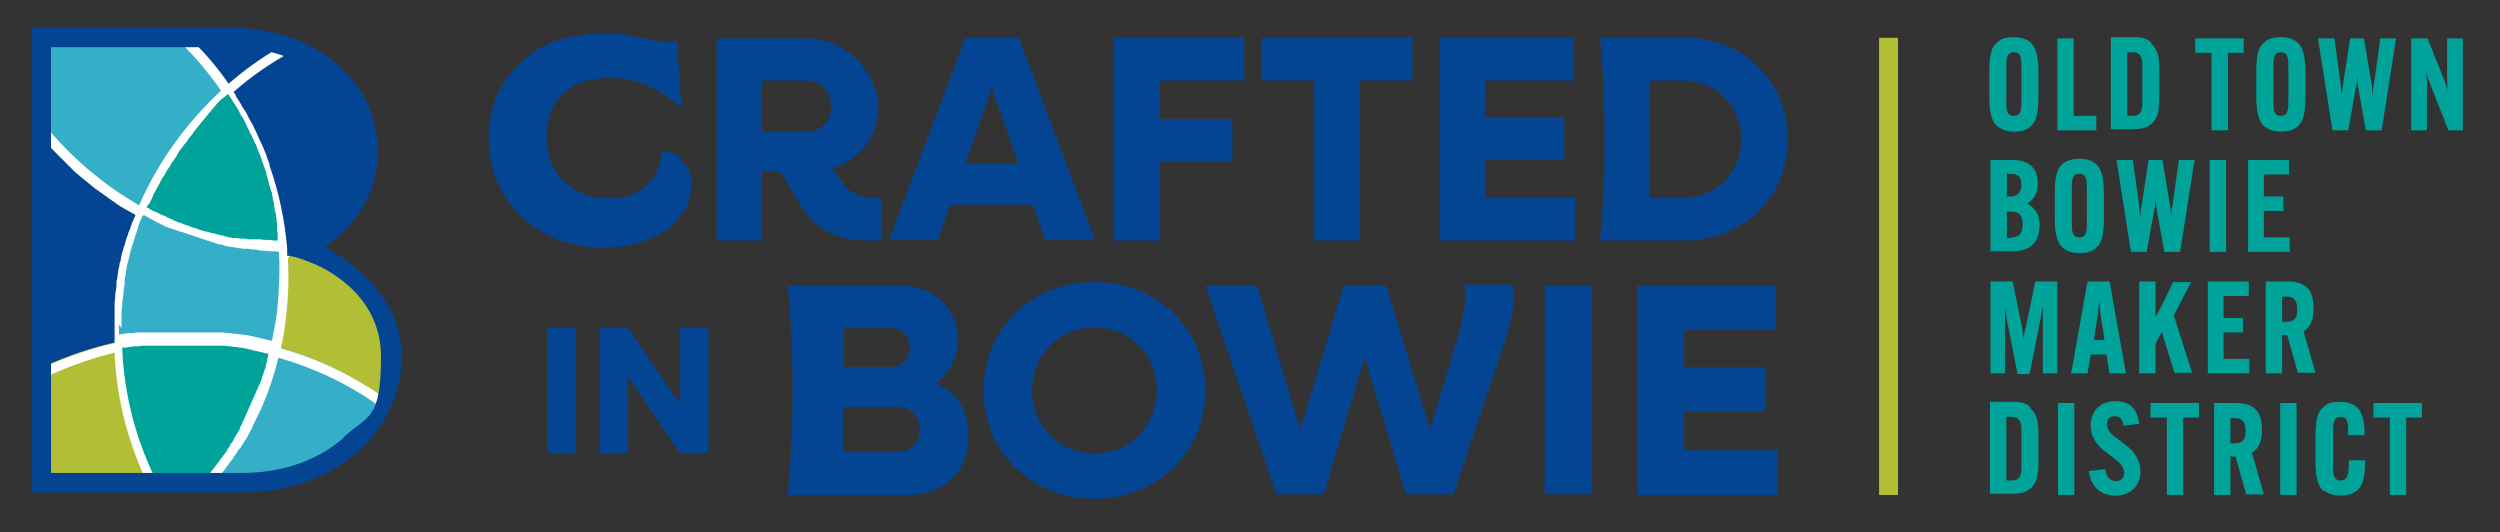 <?xml version="1.0" encoding="UTF-8"?>
<svg id="Layer_1" xmlns="http://www.w3.org/2000/svg" version="1.1" viewBox="0 0 397 84.5">
  <rect x="0" y="0" width="397" height="84.5" fill="#333333" stroke="none"/>
  <!-- Generator: Adobe Illustrator 29.6.1, SVG Export Plug-In . SVG Version: 2.1.1 Build 9)  -->
  <defs>
    <style>
      .st0 {
        fill: none;
      }

      .st1 {
        fill: #034592;
      }

      .st2 {
        fill: #35afc8;
      }

      .st3 {
        fill: #00a39a;
      }

      .st4 {
        fill: #fff;
      }

      .st5 {
        fill: #b2be35;
      }

      .st6 {
        fill: #fdb913;
      }
    </style>
  </defs>
  <g>
    <g>
      <path class="st0" d="M5.1,4.4v73.8h33.6c15.1,0,25.2-10.2,25.2-21.6s-12.2-17.4-12.2-17.4c0,0,8.5-4.7,8.5-15.3S50.6,4.4,36.9,4.4H5.1Z"/>
      <path class="st0" d="M37,5.9c13,0,21.1,8.9,21.1,17.2s-6.5,13.7-6.8,13.8c0,0-1.8,1.5-3.6,1.7,0,0,0,1.1,0,1.1,1.8.2,4.4,1.5,4.4,1.5.4.2,9.9,5.3,9.9,16.1s-2.2,9.8-6.2,13.4c-4.3,3.9-10.3,6-16.9,6H7V5.9h30Z"/>
      <g>
        <path class="st3" d="M22.5,32.8c5.7,3.1,12,5.2,18.9,6.1,1.2.2,2.4.3,3.6.3-.7-9.3-3.8-18.1-8.9-25.6-5.8,5.2-10.5,11.7-13.6,19.2"/>
        <path class="st3" d="M18.6,54.3c3.6-.8,7.3-1.2,11.1-1.2s9.6.6,14,1.9c.4-1.8.7-3.6,1-5.5.4-3.5.5-6.9.3-10.3-1.2,0-2.4-.2-3.6-.3-6.8-.8-13.2-3-18.9-6.1-1.7,4.2-3,8.8-3.6,13.5-.3,2.7-.5,5.3-.4,8"/>
        <path class="st3" d="M29.8,5.9c2.4,2.4,4.5,5,6.4,7.7,2.7-2.4,5.7-4.6,8.9-6.4-2.4-.8-5.1-1.3-8.1-1.3h-7.2Z"/>
        <path class="st3" d="M45,39.2c.3,0,.7,0,1,0,0-.5.2-.7.3-.7,1.8-.3,4.5-2.2,4.5-2.2.3-.2,7.2-4.3,7.2-13.2s-4.8-13.1-13-15.9c-3.2,1.8-6.2,4-8.9,6.4,5,7.5,8.2,16.2,8.9,25.6Z"/>
        <path class="st3" d="M55.8,70.7c2.4-2.1,4.1-4.7,5.1-7.5-5.1-3.7-10.9-6.5-17.2-8.2-1.9,8.2-5.7,15.5-10.8,21.7h5.9c6.6,0,12.7-2.1,16.9-6Z"/>
        <path class="st3" d="M29.7,53.2c-3.8,0-7.5.4-11.1,1.2.2,8,2.2,15.6,5.7,22.4h8.7c5.1-6.1,8.9-13.5,10.8-21.7-4.5-1.2-9.2-1.9-14-1.9Z"/>
        <path class="st3" d="M18.9,46.4c.6-4.8,1.8-9.3,3.6-13.5-6-3.3-11.3-7.7-15.5-12.9v38.2c3.7-1.7,7.5-3,11.6-3.9,0-2.6,0-5.3.4-8Z"/>
        <g>
          <path class="st3" d="M7,58.2v18.5h17.3c-3.5-6.8-5.5-14.4-5.7-22.4-4,.9-7.9,2.2-11.6,3.9Z"/>
          <path class="st3" d="M51.8,41.5s-3-1.8-4.7-1.8-.1,0-1-.3c-.3,0-.8-.2-1.1-.2.2,3.4.2,6.8-.3,10.3-.2,1.9-.6,3.7-1,5.5,6.3,1.7,12.1,4.5,17.2,8.2.7-1.9,1-3.9,1-5.9,0-10.8-9.7-15.6-10.2-15.8Z"/>
          <path class="st3" d="M22.5,32.8c3.1-7.4,7.8-14,13.6-19.2-1.9-2.8-4-5.3-6.4-7.7H7v14c4.3,5.2,9.5,9.6,15.5,12.9Z"/>
        </g>
      </g>
      <g>
        <line class="st4" x1="7" y1="59.3" x2="7" y2="57.6"/>
        <path class="st6" d="M46.1,40.5h0s0,0,0-.2h0c0,.1,0,.2,0,.2Z"/>
        <path class="st6" d="M60.5,64.1s0,0,0,0c.2-.5.4-1,.6-1.5,0,0,0,0,0,0-.2.5-.4,1-.6,1.5Z"/>
        <path class="st6" d="M46,38.8h0c0,.5,0,1.2,0,1.5h0c0-.3,0-1.1,0-1.5Z"/>
        <polygon class="st6" points="25 76.7 23.3 76.7 23.3 76.7 25 76.7 25 76.7"/>
        <path class="st6" d="M46.3,7.7h0c-.6-.3-1.3-.5-1.9-.7h0c.7.2,1.3.4,1.9.7Z"/>
        <polygon class="st6" points="32.1 76.7 32.1 76.7 34.1 76.7 34.1 76.7 32.1 76.7"/>
        <path class="st4" d="M23.3,76.7h1.7c-3.4-6.7-5.3-14-5.6-21.5.1,0,.3,0,.4,0,.2,0,.4,0,.6-.1.2,0,.5,0,.7-.1.2,0,.4,0,.6,0,.2,0,.5,0,.7-.1.2,0,.4,0,.6,0,.2,0,.5,0,.7,0,.2,0,.4,0,.6,0,.3,0,.5,0,.8,0,.2,0,.4,0,.6,0,.3,0,.5,0,.8,0,.2,0,.4,0,.5,0,.3,0,.6,0,.9,0,.1,0,.3,0,.4,0,.4,0,.9,0,1.3,0h0c.6,0,1.1,0,1.7,0,.2,0,.4,0,.6,0,.4,0,.8,0,1.1,0,.2,0,.4,0,.7,0,.3,0,.7,0,1,0,.2,0,.5,0,.7,0,.3,0,.7,0,1,.1.2,0,.5,0,.7.1.3,0,.6,0,.9.1.3,0,.5,0,.7.1.3,0,.6.1.9.2.3,0,.5.1.8.2.3,0,.6.1.9.2.3,0,.5.1.8.2.2,0,.3,0,.5.1,0,0,0,0,0,.1,0,.1,0,.3-.1.4,0,.2,0,.3-.1.5,0,.1,0,.3-.1.4,0,.2,0,.3-.1.5,0,.1,0,.3-.1.4,0,.2-.1.3-.2.5,0,.1,0,.3-.1.4,0,.2-.1.3-.2.5,0,.1,0,.3-.1.4,0,.2-.1.3-.2.5,0,.1-.1.3-.2.4,0,.2-.1.3-.2.5,0,.1-.1.3-.2.4,0,.2-.1.3-.2.5,0,.1-.1.3-.2.4,0,.2-.1.3-.2.5,0,.1-.1.3-.2.4,0,.2-.1.3-.2.5,0,.1-.1.3-.2.4,0,.2-.1.3-.2.5,0,.1-.1.3-.2.4,0,.2-.1.3-.2.5,0,.1-.1.3-.2.4,0,.2-.2.3-.2.5,0,.1-.1.3-.2.4,0,.2-.2.3-.2.5,0,.1-.1.3-.2.4,0,.2-.2.3-.3.5-.1.2-.3.5-.4.7,0,.1-.2.3-.2.4,0,.1-.2.3-.3.4,0,.1-.2.3-.2.4,0,.1-.2.3-.3.4,0,.1-.2.3-.2.4,0,.1-.2.3-.3.4,0,.1-.2.3-.3.4,0,.1-.2.3-.3.4,0,.1-.2.3-.3.4,0,.1-.2.3-.3.4,0,.1-.2.2-.3.4,0,.1-.2.3-.3.4,0,.1-.2.2-.3.4-.1.1-.2.3-.3.4,0,.1-.2.2-.3.4-.1.1-.2.3-.3.4,0,.1-.2.2-.3.4-.1.1-.2.3-.3.4,0,0-.2.2-.3.3h2c0,0,.1-.2.2-.3.1-.2.2-.3.4-.5,0-.1.2-.2.2-.3.1-.2.2-.3.4-.5,0,0,.1-.2.2-.3.1-.2.2-.3.4-.5,0,0,.1-.2.2-.3.1-.2.2-.3.4-.5,0,0,.1-.2.2-.3.1-.2.2-.4.4-.5,0,0,.1-.2.2-.3.1-.2.2-.4.4-.6,0,0,.1-.2.2-.3.1-.2.2-.4.4-.6,0,0,.1-.2.2-.2.1-.2.2-.4.4-.6,0,0,0-.2.1-.2.1-.2.2-.4.4-.6,0,0,0-.1.1-.2.1-.2.2-.4.4-.7,0,0,0-.1.1-.2.1-.2.2-.5.4-.7,0,0,0-.1,0-.2.1-.2.2-.5.4-.7,0,0,0,0,0-.1.1-.3.3-.5.4-.8,0,0,0,0,0,0,.1-.3.3-.6.4-.8,0,0,0,0,0,0,1.2-2.7,2.2-5.5,2.9-8.5,5.9,1.7,11.4,4.3,16.3,7.9.2-.5.4-1,.6-1.5-5-3.5-10.5-6.2-16.5-7.9h0s0,0,0,0c.4-1.6.6-3.2.8-4.8.4-3.2.5-6.4.3-9.6h0s0,0,0,0c0,0,.1,0,.2,0,0-.3,0-1.1,0-1.5-.1,0-.2,0-.3,0-.4-4.5-1.3-8.9-2.8-13.1,0,0,0-.1,0-.2-.2-.5-.3-.9-.5-1.4,0-.1,0-.2-.1-.3-.2-.4-.3-.8-.5-1.2,0-.1-.1-.3-.2-.4-.2-.4-.3-.7-.5-1.1,0-.2-.2-.3-.2-.5-.2-.3-.3-.7-.5-1,0-.2-.2-.4-.3-.6-.2-.3-.3-.6-.5-.9-.1-.2-.2-.4-.3-.6-.2-.3-.3-.6-.5-.8-.1-.2-.3-.4-.4-.7-.2-.3-.3-.5-.5-.8-.1-.2-.3-.4-.4-.7,0-.2-.2-.3-.3-.5,2.8-2.5,5.9-4.6,9.2-6.4-.6-.3-1.3-.5-1.9-.7-2.9,1.7-5.6,3.6-8.1,5.8h0s0,0,0,0c-1.7-2.5-3.6-4.7-5.7-6.8h-2.2c2.5,2.4,4.7,5,6.7,7.9-5.5,5.1-10,11.3-13,18.2-5.8-3.3-11-7.8-15.2-13v2.4c.1.1.2.2.3.4.2.2.4.4.5.6.2.2.4.4.5.6.2.2.4.4.6.6.2.2.4.4.6.6.2.2.4.4.6.6.2.2.4.4.6.6.2.2.4.4.6.6.2.2.4.4.6.6.2.2.4.4.6.5.2.2.4.4.6.5.2.2.4.4.6.5.2.2.4.3.6.5.2.2.4.3.6.5.2.2.4.3.7.5.2.2.4.3.7.5.2.2.4.3.7.5.2.2.4.3.7.5.2.2.5.3.7.5.2.2.5.3.7.5.2.1.5.3.7.4.2.1.5.3.7.4.2.1.5.3.7.4.1,0,.3.2.4.2h0s0,0,0,0c0,.2-.1.4-.2.5,0,.2-.2.5-.3.7-.1.3-.2.6-.3.9,0,.2-.2.5-.3.7,0,.3-.2.6-.3.9,0,.2-.2.5-.2.7,0,.3-.2.6-.3.9,0,.2-.1.5-.2.7,0,.3-.2.6-.2,1,0,.2-.1.5-.2.7,0,.3-.1.7-.2,1,0,.2,0,.4-.1.7,0,.4-.1.8-.2,1.2,0,.2,0,.4,0,.6,0,.6-.2,1.1-.2,1.7,0,.3,0,.6-.1,1,0,.1,0,.2,0,.3,0,.2,0,.4,0,.6,0,.1,0,.3,0,.4,0,.2,0,.4,0,.6,0,.1,0,.3,0,.4,0,.2,0,.4,0,.6,0,.1,0,.3,0,.4,0,.2,0,.4,0,.6,0,.1,0,.3,0,.4,0,.2,0,.4,0,.6,0,.1,0,.3,0,.4,0,.2,0,.4,0,.6,0,.1,0,.3,0,.4,0,0,0,.1,0,.2h0s0,0,0,0c-3.7.8-7.3,2.1-10.8,3.6v1.7c3.5-1.6,7.1-2.9,10.8-3.8.3,7.4,2.2,14.6,5.4,21.1ZM23.7,32.4c0-.2.2-.4.3-.6.1-.2.2-.5.3-.7,0-.2.2-.4.3-.6.1-.2.2-.5.4-.7,0-.2.2-.4.3-.6.1-.2.2-.5.4-.7,0-.2.2-.4.3-.5.1-.2.3-.5.4-.7,0-.2.2-.3.3-.5.2-.3.3-.5.5-.8,0-.1.2-.3.3-.4.2-.4.5-.7.7-1.1,0,0,0-.1.1-.2.2-.4.5-.7.8-1.1,0-.1.2-.3.3-.4.2-.2.4-.5.5-.7.1-.2.2-.3.4-.5.2-.2.3-.4.5-.7.1-.2.3-.3.4-.5.2-.2.3-.4.5-.6.1-.2.3-.3.4-.5.2-.2.3-.4.5-.6.1-.2.3-.3.4-.5.2-.2.3-.4.5-.6.1-.2.3-.3.4-.5.2-.2.4-.4.5-.6.2-.2.3-.3.5-.5.2-.2.4-.4.6-.5.2-.1.3-.3.5-.4,0,0,.1-.1.2-.2,0,.1.2.2.2.3.1.2.3.4.4.6.2.3.3.5.5.8.1.2.3.4.4.6.2.3.3.5.4.8.1.2.2.4.4.6.1.3.3.5.4.8.1.2.2.4.3.6.1.3.3.6.4.8,0,.2.2.4.3.6.1.3.3.6.4.9,0,.2.2.4.3.6.1.3.3.7.4,1,0,.2.1.3.2.5.4,1,.7,2,1.1,3.1,0,.2,0,.3.1.5.1.4.2.7.3,1.1,0,.2.1.4.2.6,0,.3.2.7.3,1,0,.2,0,.4.1.6,0,.3.1.6.2,1,0,.2,0,.4.1.7,0,.3.1.6.2.9,0,.2,0,.5.1.7,0,.3,0,.6.1.9,0,.2,0,.5,0,.7,0,.3,0,.6.1.9,0,.2,0,.5,0,.7,0,.1,0,.3,0,.4h0c-.4,0-.8,0-1.2-.1,0,0-.2,0-.3,0-.4,0-.8,0-1.2-.1-.2,0-.3,0-.5,0-.2,0-.5,0-.7,0-.2,0-.3,0-.5,0-.2,0-.5,0-.7-.1-.2,0-.3,0-.5,0-.2,0-.5,0-.7-.1-.2,0-.3,0-.5,0-.2,0-.5,0-.7-.1-.2,0-.3,0-.5-.1-.2,0-.5-.1-.7-.2-.2,0-.3,0-.5-.1-.2,0-.5-.1-.7-.2-.2,0-.3,0-.5-.1-.2,0-.5-.1-.7-.2-.2,0-.3,0-.5-.1-.2,0-.4-.1-.7-.2-.2,0-.3-.1-.5-.2-.2,0-.4-.1-.7-.2-.2,0-.3-.1-.5-.2-.2,0-.4-.2-.6-.2-.2,0-.3-.1-.5-.2-.2,0-.4-.2-.6-.2-.2,0-.3-.1-.5-.2-.2,0-.4-.2-.6-.3-.2,0-.3-.1-.5-.2-.2,0-.4-.2-.6-.3-.2,0-.3-.1-.5-.2-.2,0-.4-.2-.6-.3-.2,0-.3-.2-.5-.2-.2,0-.4-.2-.6-.3-.2,0-.3-.2-.5-.3,0,0-.2,0-.2-.1,0-.1.1-.2.2-.4ZM19.3,52.1c0,0,0-.2,0-.2,0-.5,0-1,0-1.5,0,0,0-.2,0-.3,0-.5,0-1,.1-1.5,0,0,0-.1,0-.2,0-.5.1-1.1.2-1.6,0-.6.1-1.1.2-1.7,0-.2,0-.4,0-.6,0-.4.1-.7.2-1.1,0-.2,0-.4.1-.7,0-.3.1-.7.2-1,0-.2.1-.5.2-.7,0-.3.1-.6.2-.9,0-.2.1-.5.2-.7,0-.3.2-.6.3-.9,0-.2.1-.5.2-.7,0-.3.2-.6.3-.9,0-.2.2-.5.2-.7,0-.3.2-.6.3-.9,0-.2.2-.5.3-.7,0-.1.1-.3.2-.4,0,0,.1,0,.2,0,.2,0,.4.2.5.3.2,0,.4.2.6.3.2,0,.4.2.5.3.2,0,.4.2.6.3.2,0,.4.2.6.3.2,0,.4.2.6.3.2,0,.4.2.6.2.2,0,.4.2.6.2.2,0,.4.2.6.2.2,0,.4.2.6.2.2,0,.4.1.6.2.2,0,.4.1.6.2.2,0,.4.1.6.2.2,0,.4.1.6.2.2,0,.4.1.6.2.2,0,.4.1.6.2.2,0,.4.1.6.2.2,0,.4.1.6.2.2,0,.4.1.6.2.2,0,.4.1.6.2.2,0,.4,0,.6.1.2,0,.4.1.6.2.2,0,.4,0,.6.1.2,0,.5,0,.7.1.2,0,.4,0,.5.1.3,0,.5,0,.8.1.2,0,.3,0,.5,0,.3,0,.6,0,.9.1.1,0,.2,0,.3,0,.4,0,.8.1,1.2.2,0,0,0,0,0,0,.4,0,.8,0,1.3.1,0,0,.2,0,.3,0,.4,0,.9,0,1.3.1,0,0,0,0,0,0,.2,3.2,0,6.4-.3,9.5-.2,1.5-.5,3.1-.8,4.6-.2,0-.3,0-.5-.1-.3,0-.5-.1-.8-.2-.3,0-.6-.1-.9-.2-.3,0-.5-.1-.8-.2-.3,0-.6-.1-1-.2-.3,0-.5,0-.8-.1-.3,0-.6,0-1-.1-.3,0-.5,0-.8-.1-.3,0-.7,0-1-.1-.2,0-.5,0-.7,0-.4,0-.7,0-1.1,0-.2,0-.5,0-.7,0-.4,0-.8,0-1.2,0-.2,0-.4,0-.6,0-.6,0-1.2,0-1.8,0h0c-.5,0-.9,0-1.4,0-.2,0-.3,0-.5,0-.3,0-.6,0-.9,0-.2,0-.4,0-.5,0-.3,0-.6,0-.8,0-.2,0-.4,0-.6,0-.3,0-.5,0-.8,0-.2,0-.4,0-.6,0-.3,0-.5,0-.8,0-.2,0-.4,0-.6,0-.3,0-.5,0-.8.1-.2,0-.4,0-.6,0-.3,0-.5,0-.8.1-.2,0-.4,0-.6.1,0,0-.2,0-.3,0,0,0,0,0,0,0,0-.5,0-1,0-1.6Z"/>
      </g>
    </g>
    <g>
      <g>
        <path class="st3" d="M22.5,32.8c5.7,3.1,12,5.2,18.9,6.1,1.2.2,2.4.3,3.6.3-.7-9.3-3.8-18.1-8.9-25.6-5.8,5.2-10.5,11.7-13.6,19.2"/>
        <path class="st2" d="M18.6,54.3c3.6-.8,7.3-1.2,11.1-1.2s9.6.6,14,1.9c.4-1.8.7-3.6,1-5.5.4-3.5.5-6.9.3-10.3-1.2,0-2.4-.2-3.6-.3-6.8-.8-13.2-3-18.9-6.1-1.7,4.2-3,8.8-3.6,13.5-.3,2.7-.5,5.3-.4,8"/>
        <path class="st1" d="M29.8,5.9c2.4,2.4,4.5,5,6.4,7.7,2.7-2.4,5.7-4.6,8.9-6.4-2.4-.8-5.1-1.3-8.1-1.3h-7.2Z"/>
        <path class="st1" d="M45,39.2c.3,0,.7,0,1,0,0-.5.2-.7.3-.7,1.8-.3,4.5-2.2,4.5-2.2.3-.2,7.2-4.3,7.2-13.2s-4.8-13.1-13-15.9c-3.2,1.8-6.2,4-8.9,6.4,5,7.5,8.2,16.2,8.9,25.6Z"/>
        <path class="st2" d="M55.8,70.7c2.4-2.1,4.1-4.7,5.1-7.5-5.1-3.7-10.9-6.5-17.2-8.2-1.9,8.2-5.7,15.5-10.8,21.7h5.9c6.6,0,12.7-2.1,16.9-6Z"/>
        <path class="st3" d="M29.7,53.2c-3.8,0-7.5.4-11.1,1.2.2,8,2.2,15.6,5.7,22.4h8.7c5.1-6.1,8.9-13.5,10.8-21.7-4.5-1.2-9.2-1.9-14-1.9Z"/>
        <path class="st1" d="M18.9,46.4c.6-4.8,1.8-9.3,3.6-13.5-6-3.3-11.3-7.7-15.5-12.9v38.2c3.7-1.7,7.5-3,11.6-3.9,0-2.6,0-5.3.4-8Z"/>
        <g>
          <path class="st5" d="M7,58.2v18.5h17.3c-3.5-6.8-5.5-14.4-5.7-22.4-4,.9-7.9,2.2-11.6,3.9Z"/>
          <path class="st5" d="M51.8,41.5s-3-1.8-4.7-1.8-.1,0-1-.3c-.3,0-.8-.2-1.1-.2.2,3.4.2,6.8-.3,10.3-.2,1.9-.6,3.7-1,5.5,6.3,1.7,12.1,4.5,17.2,8.2.7-1.9,1-3.9,1-5.9,0-10.8-9.7-15.6-10.2-15.8Z"/>
          <path class="st2" d="M22.5,32.8c3.1-7.4,7.8-14,13.6-19.2-1.9-2.8-4-5.3-6.4-7.7H7v14c4.3,5.2,9.5,9.6,15.5,12.9Z"/>
        </g>
      </g>
      <path class="st0" d="M5.1,4.4v73.8h33.6c15.1,0,25.2-10.2,25.2-21.6s-12.2-17.4-12.2-17.4c0,0,8.5-4.7,8.5-15.3S50.6,4.4,36.9,4.4H5.1Z"/>
      <path class="st0" d="M37,5.9c13,0,21.1,8.9,21.1,17.2s-6.5,13.7-6.8,13.8c0,0-1.8,1.5-3.6,1.7,0,0,0,1.1,0,1.1,1.8.2,4.4,1.5,4.4,1.5.4.2,9.9,5.3,9.9,16.1s-2.2,9.8-6.2,13.4c-4.3,3.9-10.3,6-16.9,6H7V5.9h30Z"/>
      <g>
        <line class="st4" x1="7" y1="59.3" x2="7" y2="57.6"/>
        <path class="st6" d="M46.1,40.5h0s0,0,0-.2h0c0,.1,0,.2,0,.2Z"/>
        <path class="st6" d="M60.5,64.1s0,0,0,0c.2-.5.4-1,.6-1.5,0,0,0,0,0,0-.2.5-.4,1-.6,1.5Z"/>
        <path class="st6" d="M46,38.8h0c0,.5,0,1.2,0,1.5h0c0-.3,0-1.1,0-1.5Z"/>
        <polygon class="st6" points="25 76.7 23.3 76.7 23.3 76.7 25 76.7 25 76.7"/>
        <path class="st6" d="M46.3,7.7h0c-.6-.3-1.3-.5-1.9-.7h0c.7.2,1.3.4,1.9.7Z"/>
        <polygon class="st6" points="32.1 76.7 32.1 76.7 34.1 76.7 34.1 76.7 32.1 76.7"/>
        <path class="st4" d="M23.3,76.7h1.7c-3.4-6.7-5.3-14-5.6-21.5.1,0,.3,0,.4,0,.2,0,.4,0,.6-.1.2,0,.5,0,.7-.1.2,0,.4,0,.6,0,.2,0,.5,0,.7-.1.2,0,.4,0,.6,0,.2,0,.5,0,.7,0,.2,0,.4,0,.6,0,.3,0,.5,0,.8,0,.2,0,.4,0,.6,0,.3,0,.5,0,.8,0,.2,0,.4,0,.5,0,.3,0,.6,0,.9,0,.1,0,.3,0,.4,0,.4,0,.9,0,1.3,0h0c.6,0,1.1,0,1.7,0,.2,0,.4,0,.6,0,.4,0,.8,0,1.1,0,.2,0,.4,0,.7,0,.3,0,.7,0,1,0,.2,0,.5,0,.7,0,.3,0,.7,0,1,.1.2,0,.5,0,.7.1.3,0,.6,0,.9.1.3,0,.5,0,.7.1.3,0,.6.1.9.2.3,0,.5.1.8.2.3,0,.6.1.9.2.3,0,.5.1.8.2.2,0,.3,0,.5.1,0,0,0,0,0,.1,0,.1,0,.3-.1.4,0,.2,0,.3-.1.5,0,.1,0,.3-.1.4,0,.2,0,.3-.1.5,0,.1,0,.3-.1.4,0,.2-.1.3-.2.5,0,.1,0,.3-.1.4,0,.2-.1.3-.2.5,0,.1,0,.3-.1.4,0,.2-.1.3-.2.5,0,.1-.1.3-.2.4,0,.2-.1.3-.2.5,0,.1-.1.3-.2.4,0,.2-.1.3-.2.5,0,.1-.1.3-.2.4,0,.2-.1.3-.2.5,0,.1-.1.3-.2.4,0,.2-.1.3-.2.5,0,.1-.1.3-.2.4,0,.2-.1.3-.2.5,0,.1-.1.3-.2.4,0,.2-.1.3-.2.5,0,.1-.1.3-.2.4,0,.2-.2.3-.2.5,0,.1-.1.3-.2.4,0,.2-.2.3-.2.5,0,.1-.1.3-.2.4,0,.2-.2.3-.3.5-.1.2-.3.5-.4.7,0,.1-.2.3-.2.4,0,.1-.2.3-.3.4,0,.1-.2.3-.2.4,0,.1-.2.3-.3.4,0,.1-.2.3-.2.4,0,.1-.2.3-.3.4,0,.1-.2.3-.3.4,0,.1-.2.3-.3.4,0,.1-.2.3-.3.4,0,.1-.2.3-.3.4,0,.1-.2.2-.3.4,0,.1-.2.3-.3.4,0,.1-.2.2-.3.4-.1.1-.2.3-.3.4,0,.1-.2.2-.3.4-.1.1-.2.3-.3.4,0,.1-.2.2-.3.4-.1.1-.2.3-.3.4,0,0-.2.2-.3.3h2c0,0,.1-.2.2-.3.1-.2.2-.3.4-.5,0-.1.2-.2.2-.3.1-.2.2-.3.4-.5,0,0,.1-.2.2-.3.1-.2.2-.3.4-.5,0,0,.1-.2.2-.3.1-.2.2-.3.4-.5,0,0,.1-.2.2-.3.1-.2.2-.4.4-.5,0,0,.1-.2.2-.3.1-.2.2-.4.4-.6,0,0,.1-.2.2-.3.1-.2.2-.4.4-.6,0,0,.1-.2.2-.2.1-.2.2-.4.4-.6,0,0,0-.2.1-.2.1-.2.2-.4.4-.6,0,0,0-.1.1-.2.1-.2.2-.4.4-.7,0,0,0-.1.1-.2.1-.2.2-.5.4-.7,0,0,0-.1,0-.2.1-.2.2-.5.4-.7,0,0,0,0,0-.1.1-.3.3-.5.4-.8,0,0,0,0,0,0,.1-.3.3-.6.4-.8,0,0,0,0,0,0,1.2-2.7,2.2-5.5,2.9-8.5,5.9,1.7,11.4,4.3,16.3,7.9.2-.5.4-1,.6-1.5-5-3.5-10.5-6.2-16.5-7.9h0s0,0,0,0c.4-1.6.6-3.2.8-4.8.4-3.2.5-6.4.3-9.6h0s0,0,0,0c0,0,.1,0,.2,0,0-.3,0-1.1,0-1.5-.1,0-.2,0-.3,0-.4-4.5-1.3-8.9-2.8-13.1,0,0,0-.1,0-.2-.2-.5-.3-.9-.5-1.4,0-.1,0-.2-.1-.3-.2-.4-.3-.8-.5-1.2,0-.1-.1-.3-.2-.4-.2-.4-.3-.7-.5-1.1,0-.2-.2-.3-.2-.5-.2-.3-.3-.7-.5-1,0-.2-.2-.4-.3-.6-.2-.3-.3-.6-.5-.9-.1-.2-.2-.4-.3-.6-.2-.3-.3-.6-.5-.8-.1-.2-.3-.4-.4-.7-.2-.3-.3-.5-.5-.8-.1-.2-.3-.4-.4-.7,0-.2-.2-.3-.3-.5,2.8-2.5,5.9-4.6,9.2-6.4-.6-.3-1.3-.5-1.9-.7-2.9,1.7-5.6,3.6-8.1,5.8h0s0,0,0,0c-1.7-2.5-3.6-4.7-5.7-6.8h-2.2c2.5,2.4,4.7,5,6.7,7.9-5.5,5.1-10,11.3-13,18.2-5.8-3.3-11-7.8-15.2-13v2.4c.1.1.2.2.3.4.2.2.4.4.5.6.2.2.4.4.5.6.2.2.4.4.6.6.2.2.4.4.6.6.2.2.4.4.6.6.2.2.4.4.6.6.2.2.4.4.6.6.2.2.4.4.6.6.2.2.4.4.6.5.2.2.4.4.6.5.2.2.4.4.6.5.2.2.4.3.6.5.2.2.4.3.6.5.2.2.4.3.7.5.2.2.4.3.7.5.2.2.4.3.7.5.2.2.4.3.7.5.2.2.5.3.7.5.2.2.5.3.7.5.2.1.5.3.7.4.2.1.5.3.7.4.2.1.5.3.7.4.1,0,.3.2.4.2h0s0,0,0,0c0,.2-.1.4-.2.5,0,.2-.2.5-.3.7-.1.3-.2.6-.3.9,0,.2-.2.5-.3.7,0,.3-.2.6-.3.9,0,.2-.2.5-.2.7,0,.3-.2.6-.3.9,0,.2-.1.5-.2.7,0,.3-.2.6-.2,1,0,.2-.1.5-.2.7,0,.3-.1.7-.2,1,0,.2,0,.4-.1.7,0,.4-.1.8-.2,1.2,0,.2,0,.4,0,.6,0,.6-.2,1.1-.2,1.7,0,.3,0,.6-.1,1,0,.1,0,.2,0,.3,0,.2,0,.4,0,.6,0,.1,0,.3,0,.4,0,.2,0,.4,0,.6,0,.1,0,.3,0,.4,0,.2,0,.4,0,.6,0,.1,0,.3,0,.4,0,.2,0,.4,0,.6,0,.1,0,.3,0,.4,0,.2,0,.4,0,.6,0,.1,0,.3,0,.4,0,.2,0,.4,0,.6,0,.1,0,.3,0,.4,0,0,0,.1,0,.2h0s0,0,0,0c-3.7.8-7.3,2.1-10.8,3.6v1.7c3.5-1.6,7.1-2.9,10.8-3.8.3,7.4,2.2,14.6,5.4,21.1ZM23.7,32.4c0-.2.2-.4.3-.6.1-.2.2-.5.3-.7,0-.2.2-.4.3-.6.1-.2.2-.5.4-.7,0-.2.2-.4.3-.6.1-.2.2-.5.4-.7,0-.2.2-.4.3-.5.1-.2.3-.5.4-.7,0-.2.2-.3.3-.5.2-.3.3-.5.5-.8,0-.1.2-.3.3-.4.2-.4.5-.7.7-1.1,0,0,0-.1.1-.2.2-.4.5-.7.8-1.1,0-.1.2-.3.3-.4.2-.2.4-.5.5-.7.1-.2.2-.3.4-.5.2-.2.3-.4.5-.7.1-.2.3-.3.4-.5.2-.2.3-.4.5-.6.1-.2.3-.3.4-.5.2-.2.3-.4.5-.6.1-.2.3-.3.4-.5.2-.2.3-.4.5-.6.1-.2.3-.3.4-.5.2-.2.4-.4.5-.6.2-.2.3-.3.5-.5.2-.2.4-.4.6-.5.2-.1.3-.3.5-.4,0,0,.1-.1.2-.2,0,.1.2.2.2.3.1.2.3.4.4.6.2.3.3.5.5.8.1.2.3.4.4.6.2.3.3.5.4.8.1.2.2.4.4.6.1.3.3.5.4.8.1.2.2.4.3.6.1.3.3.6.4.8,0,.2.2.4.3.6.1.3.3.6.4.9,0,.2.2.4.3.6.1.3.3.7.4,1,0,.2.1.3.2.5.4,1,.7,2,1.1,3.1,0,.2,0,.3.1.5.1.4.2.7.3,1.1,0,.2.1.4.2.6,0,.3.2.7.3,1,0,.2,0,.4.1.6,0,.3.1.6.2,1,0,.2,0,.4.1.7,0,.3.1.6.2.9,0,.2,0,.5.1.7,0,.3,0,.6.1.9,0,.2,0,.5,0,.7,0,.3,0,.6.1.9,0,.2,0,.5,0,.7,0,.1,0,.3,0,.4h0c-.4,0-.8,0-1.2-.1,0,0-.2,0-.3,0-.4,0-.8,0-1.2-.1-.2,0-.3,0-.5,0-.2,0-.5,0-.7,0-.2,0-.3,0-.5,0-.2,0-.5,0-.7-.1-.2,0-.3,0-.5,0-.2,0-.5,0-.7-.1-.2,0-.3,0-.5,0-.2,0-.5,0-.7-.1-.2,0-.3,0-.5-.1-.2,0-.5-.1-.7-.2-.2,0-.3,0-.5-.1-.2,0-.5-.1-.7-.2-.2,0-.3,0-.5-.1-.2,0-.5-.1-.7-.2-.2,0-.3,0-.5-.1-.2,0-.4-.1-.7-.2-.2,0-.3-.1-.5-.2-.2,0-.4-.1-.7-.2-.2,0-.3-.1-.5-.2-.2,0-.4-.2-.6-.2-.2,0-.3-.1-.5-.2-.2,0-.4-.2-.6-.2-.2,0-.3-.1-.5-.2-.2,0-.4-.2-.6-.3-.2,0-.3-.1-.5-.2-.2,0-.4-.2-.6-.3-.2,0-.3-.1-.5-.2-.2,0-.4-.2-.6-.3-.2,0-.3-.2-.5-.2-.2,0-.4-.2-.6-.3-.2,0-.3-.2-.5-.3,0,0-.2,0-.2-.1,0-.1.1-.2.2-.4ZM19.3,52.1c0,0,0-.2,0-.2,0-.5,0-1,0-1.5,0,0,0-.2,0-.3,0-.5,0-1,.1-1.5,0,0,0-.1,0-.2,0-.5.1-1.1.2-1.6,0-.6.1-1.1.2-1.7,0-.2,0-.4,0-.6,0-.4.1-.7.2-1.1,0-.2,0-.4.1-.7,0-.3.1-.7.2-1,0-.2.1-.5.2-.7,0-.3.1-.6.2-.9,0-.2.1-.5.2-.7,0-.3.2-.6.3-.9,0-.2.1-.5.2-.7,0-.3.2-.6.3-.9,0-.2.2-.5.2-.7,0-.3.2-.6.3-.9,0-.2.2-.5.3-.7,0-.1.1-.3.2-.4,0,0,.1,0,.2,0,.2,0,.4.2.5.3.2,0,.4.2.6.3.2,0,.4.2.5.3.2,0,.4.2.6.3.2,0,.4.2.6.3.2,0,.4.2.6.3.2,0,.4.2.6.2.2,0,.4.2.6.2.2,0,.4.2.6.2.2,0,.4.2.6.2.2,0,.4.1.6.2.2,0,.4.1.6.2.2,0,.4.1.6.2.2,0,.4.1.6.2.2,0,.4.1.6.2.2,0,.4.1.6.2.2,0,.4.1.6.2.2,0,.4.1.6.2.2,0,.4.1.6.2.2,0,.4.1.6.2.2,0,.4,0,.6.1.2,0,.4.1.6.2.2,0,.4,0,.6.1.2,0,.5,0,.7.1.2,0,.4,0,.5.1.3,0,.5,0,.8.1.2,0,.3,0,.5,0,.3,0,.6,0,.9.1.1,0,.2,0,.3,0,.4,0,.8.1,1.2.2,0,0,0,0,0,0,.4,0,.8,0,1.3.1,0,0,.2,0,.3,0,.4,0,.9,0,1.3.1,0,0,0,0,0,0,.2,3.2,0,6.4-.3,9.5-.2,1.5-.5,3.1-.8,4.6-.2,0-.3,0-.5-.1-.3,0-.5-.1-.8-.2-.3,0-.6-.1-.9-.2-.3,0-.5-.1-.8-.2-.3,0-.6-.1-1-.2-.3,0-.5,0-.8-.1-.3,0-.6,0-1-.1-.3,0-.5,0-.8-.1-.3,0-.7,0-1-.1-.2,0-.5,0-.7,0-.4,0-.7,0-1.1,0-.2,0-.5,0-.7,0-.4,0-.8,0-1.2,0-.2,0-.4,0-.6,0-.6,0-1.2,0-1.8,0h0c-.5,0-.9,0-1.4,0-.2,0-.3,0-.5,0-.3,0-.6,0-.9,0-.2,0-.4,0-.5,0-.3,0-.6,0-.8,0-.2,0-.4,0-.6,0-.3,0-.5,0-.8,0-.2,0-.4,0-.6,0-.3,0-.5,0-.8,0-.2,0-.4,0-.6,0-.3,0-.5,0-.8.1-.2,0-.4,0-.6,0-.3,0-.5,0-.8.1-.2,0-.4,0-.6.1,0,0-.2,0-.3,0,0,0,0,0,0,0,0-.5,0-1,0-1.6Z"/>
      </g>
    </g>
    <path class="st1" d="M51.5,39.2s8.5-4.7,8.5-15.3S50.5,4.4,36.7,4.4H5v73.8h33.6c15.1,0,25.2-10.2,25.2-21.6s-12.2-17.4-12.2-17.4ZM54.7,69.4c-4.1,3.7-9.9,5.7-16.2,5.7H8.1V7.5h28.7c12.5,0,20.2,8.5,20.2,16.4s-6.6,12.4-6.9,12.6c0,0-2.8,1.7-4.5,2,0,.3,0,.6,0,1h0c0,.4,0,.7,0,1.1,1.7.1,4.7,1.5,4.7,1.5.4.2,10.2,4.2,10.2,14.5s-2.1,9.3-5.9,12.8Z"/>
  </g>
  <g>
    <path class="st3" d="M317.2,20.1c-.8-.7-1.3-1.9-1.3-4.8v-3.8c0-3,.4-4.1,1.3-4.8.6-.6,1.5-.8,2.6-.8s2,.3,2.6.8c.8.7,1.3,1.9,1.3,4.8v3.8c0,3-.4,4.1-1.3,4.8-.6.6-1.5.8-2.6.8s-1.9-.3-2.6-.8ZM321,15.8v-4.9c0-1.5,0-2.6-1.2-2.6s-1.2,1.1-1.2,2.6v4.9c0,1.5,0,2.6,1.2,2.6s1.2-1.1,1.2-2.6Z"/>
    <path class="st3" d="M326.7,20.7v-1.5s0-11.6,0-11.6v-1.5s2.6,0,2.6,0v1.5s0,10.8,0,10.8h3.6v2.3h-6.2Z"/>
    <path class="st3" d="M341.6,6.9c.9.8,1.3,1.8,1.3,4.1v4.6c0,2.3-.4,3.4-1.3,4.1-.6.5-1.4.8-2.5.8h-3.9v-1.5s0-11.6,0-11.6v-1.5s3.9,0,3.9,0c1.1,0,1.9.3,2.5.8ZM337.8,8.4v10h.9c1.2,0,1.5-.8,1.5-2v-6.1c0-1.1-.3-2-1.5-2h-.9Z"/>
    <path class="st3" d="M353.8,8.4v12.3s-2.6,0-2.6,0v-1.5s0-10.8,0-10.8h-2.6v-2.3h7.7v2.3h-2.6Z"/>
    <path class="st3" d="M359.6,20.1c-.8-.7-1.3-1.9-1.3-4.8v-3.8c0-3,.4-4.1,1.3-4.8.6-.6,1.5-.8,2.6-.8s2,.3,2.6.8c.8.7,1.3,1.9,1.3,4.8v3.8c0,3-.4,4.1-1.3,4.8-.6.6-1.5.8-2.6.8s-1.9-.3-2.6-.8ZM363.4,15.8v-4.9c0-1.5,0-2.6-1.2-2.6s-1.2,1.1-1.2,2.6v4.9c0,1.5,0,2.6,1.2,2.6s1.2-1.1,1.2-2.6Z"/>
    <path class="st3" d="M368.2,6.1h2.5l1,7.2c0,.6.1,1.3.2,1.9h0c0-.6.1-1.3.2-1.9l1.1-7.2h2.2l1.2,7.2c.1.6.1,1.3.2,1.9h0c0-.6,0-1.3.2-1.9l1-7.2h2.5l-2.3,14.6h-2.5l-1.2-6.7c-.1-.6-.1-1.3-.2-1.9h0c0,.6,0,1.3-.2,1.9l-1.2,6.7h-2.5l-2.3-14.6Z"/>
    <path class="st3" d="M385.5,6.1l2.6,6.5c.3.8.5,1.3.6,1.8h0c0-.5-.1-1.3-.1-1.9v-6.4s2.5,0,2.5,0v1.5s0,11.6,0,11.6v1.5s-2.3,0-2.3,0l-2.9-7.4c-.3-.8-.5-1.3-.6-1.8h0c0,.5.1,1.3.1,1.9v7.3s-2.5,0-2.5,0v-1.5s0-11.6,0-11.6v-1.5s2.7,0,2.7,0Z"/>
    <path class="st3" d="M316.1,40v-1.5s0-11.6,0-11.6v-1.5s3.5,0,3.5,0c2.7,0,4,1.4,4,3.7h0c0,1.6-.6,2.6-1.7,3.2h0c1.2.7,2,1.7,2,3.3h0c0,2.9-1.5,4.3-4.3,4.3h-3.6ZM318.6,31.2h.7c1.2,0,1.7-.8,1.7-1.9h0c0-1.1-.5-1.7-1.6-1.7h-.7v3.5ZM319.4,37.7c1.4,0,1.8-.8,1.8-2.1h0c0-1.3-.5-2-1.8-2h-.7v4.2h.8Z"/>
    <path class="st3" d="M327.6,39.4c-.8-.7-1.3-1.9-1.3-4.8v-3.8c0-3,.4-4.1,1.3-4.8.6-.5,1.5-.8,2.6-.8s2,.3,2.6.8c.8.7,1.3,1.9,1.3,4.8v3.8c0,3-.4,4.1-1.3,4.8-.6.6-1.5.8-2.6.8s-1.9-.3-2.6-.8ZM331.4,35.1v-4.9c0-1.5,0-2.6-1.2-2.6s-1.2,1.1-1.2,2.6v4.9c0,1.5,0,2.6,1.2,2.6s1.2-1.1,1.2-2.6Z"/>
    <path class="st3" d="M336.2,25.4h2.5l1,7.2c0,.6.1,1.3.2,1.9h0c0-.6.1-1.3.2-1.9l1.1-7.2h2.2l1.2,7.2c.1.6.1,1.3.2,1.9h0c0-.6,0-1.3.2-1.9l1-7.2h2.5l-2.3,14.6h-2.5l-1.2-6.7c-.1-.6-.1-1.3-.2-1.9h0c0,.6,0,1.3-.2,1.9l-1.2,6.7h-2.5l-2.3-14.6Z"/>
    <path class="st3" d="M353.5,25.4v1.5s0,11.6,0,11.6v1.5s-2.6,0-2.6,0v-1.5s0-11.6,0-11.6v-1.5s2.6,0,2.6,0Z"/>
    <path class="st3" d="M359.5,33.5v4.2h4.1v2.3h-6.6v-1.5s0-11.6,0-11.6v-1.5s6.5,0,6.5,0v2.3h-4v3.5h3.1v2.3h-3.1Z"/>
    <path class="st3" d="M316.1,57.8v-13.1s3.5,0,3.5,0l1.5,7.3c.1.5.2,1.4.3,1.9h0c0-.5.1-1.4.3-1.9l1.5-7.3h3.5v1.5s0,11.6,0,11.6v1.5s-2.3,0-2.3,0v-1.5s0-7,0-7c0-.6,0-1.4,0-1.9h-.1c0,.5-.2,1.3-.3,1.9l-1.7,8.6h-1.9l-1.7-8.6c-.1-.6-.2-1.4-.3-1.9h0c0,.5,0,1.3,0,1.9v8.5s-2.3,0-2.3,0v-1.5Z"/>
    <path class="st3" d="M331.6,59.3h-2.7l2.6-14.6h3.5l2.6,14.6h-2.6l-.5-3h-2.5l-.5,3ZM332.4,54h1.8l-.6-3.8c-.1-.7-.2-1.6-.2-2.1h-.1c0,.5-.1,1.4-.2,2.1l-.6,3.8Z"/>
    <path class="st3" d="M348,44.7l-2.8,5.4,2.9,9.1h-2.8l-2-6.5-1,1.9v4.7s-2.6,0-2.6,0v-1.5s0-11.6,0-11.6v-1.5s2.6,0,2.6,0v1.5s0,2.5,0,2.5c0,.5,0,1.2,0,1.7h0c.2-.4.5-1,.8-1.5l2-4.1h2.8Z"/>
    <path class="st3" d="M353.1,52.8v4.2h4.1v2.3h-6.6v-1.5s0-11.6,0-11.6v-1.5s6.5,0,6.5,0v2.3h-4v3.5h3.1v2.3h-3.1Z"/>
    <path class="st3" d="M362.4,53.3v6s-2.6,0-2.6,0v-1.5s0-11.6,0-11.6v-1.5s3.6,0,3.6,0c3.2,0,4,1.9,4,4.3h0c0,1.6-.4,2.9-1.6,3.6l1.9,6.6h-2.8l-1.7-6h-1ZM362.4,51.1h.7c1.5,0,1.7-.9,1.7-2h0c0-1.1-.3-2-1.7-2h-.7v4.1Z"/>
    <path class="st3" d="M322.4,64.8c.9.8,1.3,1.8,1.3,4.1v4.6c0,2.3-.4,3.4-1.3,4.1-.6.5-1.4.8-2.5.8h-3.9v-1.5s0-11.6,0-11.6v-1.5s3.9,0,3.9,0c1.1,0,1.9.3,2.5.8ZM318.6,66.3v10h.9c1.2,0,1.5-.8,1.5-2v-6.1c0-1.1-.3-2-1.5-2h-.9Z"/>
    <path class="st3" d="M329.4,64v1.5s0,11.6,0,11.6v1.5s-2.6,0-2.6,0v-1.5s0-11.6,0-11.6v-1.5s2.6,0,2.6,0Z"/>
    <path class="st3" d="M334.3,74.5c.2,1.3.9,1.9,1.7,1.9s1.3-.5,1.3-1.3-.5-1.6-1.7-2.4l-1.3-1c-1.6-1.2-2.3-2.6-2.3-4.1,0-2.3,1.5-3.9,3.9-3.9s3.5,1.3,3.8,3.6l-2.5.3c-.1-1-.5-1.5-1.4-1.5s-1.2.5-1.2,1.3.6,1.6,1.7,2.3l1.3,1c1.5,1.1,2.3,2.5,2.3,4.2,0,2.3-1.6,3.8-4,3.8s-3.9-1.5-4.2-3.9l2.5-.3Z"/>
    <path class="st3" d="M346.7,66.3v12.3s-2.6,0-2.6,0v-1.5s0-10.8,0-10.8h-2.6v-2.3h7.7v2.3h-2.6Z"/>
    <path class="st3" d="M354.2,72.6v6s-2.6,0-2.6,0v-1.5s0-11.6,0-11.6v-1.5s3.6,0,3.6,0c3.2,0,4,1.9,4,4.3h0c0,1.6-.4,2.9-1.6,3.6l1.9,6.6h-2.8l-1.7-6h-1ZM354.2,70.4h.7c1.5,0,1.7-.9,1.7-2h0c0-1.1-.3-2-1.7-2h-.7v4.1Z"/>
    <path class="st3" d="M364.7,64v1.5s0,11.6,0,11.6v1.5s-2.6,0-2.6,0v-1.5s0-11.6,0-11.6v-1.5s2.6,0,2.6,0Z"/>
    <path class="st3" d="M369,78c-.8-.7-1.3-1.9-1.3-4.8v-3.8c0-3,.4-4.1,1.3-4.8.6-.6,1.5-.8,2.6-.8s2,.3,2.6.8c.8.7,1.3,1.9,1.3,4.5h0s-2.6,0-2.6,0h0c0-1.8,0-2.9-1.2-2.9s-1.2,1.2-1.2,2.6v4.9c0,1.5,0,2.6,1.2,2.6s1.3-1.1,1.3-3.2h0s2.6,0,2.6,0h0c0,3-.5,4.1-1.3,4.8-.6.5-1.5.8-2.6.8s-2-.3-2.6-.8Z"/>
    <path class="st3" d="M382.1,66.3v12.3s-2.6,0-2.6,0v-1.5s0-10.8,0-10.8h-2.6v-2.3h7.7v2.3h-2.6Z"/>
  </g>
  <g>
    <g>
      <path class="st1" d="M133.7,28.9l-1.5-2.2c4.4-1.4,7.3-5.1,7.3-9.8s-4.8-10.8-11.2-10.8h-14.5v32.1h7.2v-11h2.9l3,5c2.2,4,5.8,6,10.9,6h2.2v-6.8h-1.4c-2.1,0-3.7-.8-4.9-2.5ZM128.1,20.9h-7.1v-8.1h7.1c2.2,0,3.9,1.7,3.9,4.1s-1.7,4-3.9,4Z"/>
      <path class="st1" d="M153.3,6l-12.1,32.1h7.7l2-5.6h13.1l2,5.6h7.9l-12.1-32.1h-8.5ZM153.3,25.9l4.2-11.9,4.2,11.9h-8.4Z"/>
      <polygon class="st1" points="176.9 38.2 184.1 38.2 184.1 25.7 195.7 25.7 195.7 18.9 184.1 18.9 184.1 12.8 197.6 12.8 197.6 6 176.9 6 176.9 38.2"/>
      <polygon class="st1" points="200.3 12.8 208.7 12.8 208.7 38.2 215.9 38.2 215.9 12.8 224.3 12.8 224.3 6 200.3 6 200.3 12.8"/>
      <polygon class="st1" points="235.8 25.4 248.4 25.4 248.4 18.6 235.8 18.6 235.8 12.8 249.9 12.8 249.9 6 228.6 6 228.6 38.2 250.1 38.2 250.1 31.4 235.8 31.4 235.8 25.4"/>
      <path class="st1" d="M267.5,6h-8.3s0,0,0,0c-2.9,0-5.1,0-5.1,0,.5,5.1.7,10.2.7,15.4v.7c0,3,0,6-.2,9-.1,2.4-.3,4.7-.5,7.1h.7s12.7,0,12.7,0c9.4,0,16.4-6.9,16.4-16.1s-7-16.1-16.4-16.1ZM267.3,31.4h-5.3V12.8h5.3c5.3,0,9.2,4,9.2,9.3s-3.9,9.3-9.2,9.3Z"/>
      <path class="st1" d="M108.3,25.2c-.5-.4-1-.7-1.6-.9-.6-.2-1.2-.3-1.7-.3,0,1-.2,1.9-.5,2.8-.3.9-.8,1.7-1.5,2.4-.7.7-1.5,1.2-2.6,1.7s-2.3.6-3.8.6-3-.3-4.2-.8c-1.2-.5-2.2-1.2-3.1-2.1-.8-.9-1.4-1.9-1.9-3.1-.4-1.2-.6-2.4-.6-3.8,0-2.9.9-5.2,2.6-6.8,1.7-1.6,4.1-2.5,7.2-2.5s4.5.4,6.3,1.2,3.3,1.8,4.7,3.1h.6c0,0-.7-10.2-.7-10.2-1.5.4-3.2,0-4.7-.3-2.1-.5-4.2-.9-6.3-.9s-5,.2-7.3.9c-2.3.7-4.3,1.8-6,3.3-1.7,1.4-3.1,3.2-4.1,5.3-1,2.1-1.5,4.4-1.5,7.1s.4,4.6,1.3,6.8c.9,2.1,2.1,4,3.7,5.5,1.6,1.6,3.5,2.8,5.7,3.7,2.2.9,4.6,1.4,7.3,1.4s4.6-.3,6.4-.9c1.8-.6,3.3-1.4,4.4-2.3,1.1-1,2-2.1,2.6-3.3.6-1.2.8-2.5.8-3.7s-.1-1.5-.4-2.1c-.3-.6-.7-1.1-1.1-1.5Z"/>
    </g>
    <g>
      <path class="st1" d="M148.5,60.9c2.1-1.3,3.6-4,3.6-7,0-5-3.9-8.5-8.9-8.5h-16.5c-1,0-1.6,0-1.6,0,.8,8.6,1,17.3.5,25.9-.1,2.4-.3,4.9-.5,7.3h6.6s0,0,0,0h12.7c5.4,0,9.4-3.8,9.4-9s-2.2-7.5-5.3-8.7ZM134,52.1h7.4c1.8,0,3.1,1.3,3.1,3.1s-1.3,3.1-3.1,3.1h-7.4v-6.3ZM142.5,71.8h-8.6v-7.2h8.6c2,0,3.6,1.6,3.6,3.6s-1.5,3.6-3.6,3.6Z"/>
      <path class="st1" d="M173.8,44.8c-10,0-17.6,7.4-17.6,17.2s7.6,17.2,17.6,17.2,17.6-7.4,17.6-17.2-7.6-17.2-17.6-17.2ZM173.8,72c-5.6,0-9.9-4.3-9.9-10s4.3-10,9.9-10,9.9,4.3,9.9,10-4.3,10-9.9,10Z"/>
      <path class="st1" d="M232.5,45.3c.5,2.6-.1,5.1-1.3,9.2l-4.1,13.7-7-22.9h-6.7l-6.9,22.9-6.9-22.9h-8.2l11.3,33.2h7.5l6.5-21.7,6.6,21.7h7.5l7.4-22c1.8-5.2,2.5-8.3,2-11.3h-7.6Z"/>
      <rect class="st1" x="245.3" y="45.3" width="7.5" height="33.2"/>
      <polygon class="st1" points="267.4 71.5 267.4 65.4 280.4 65.4 280.4 58.3 267.4 58.3 267.4 52.4 282 52.4 282 45.3 260 45.3 260 78.6 282.3 78.6 282.3 71.5 267.4 71.5"/>
    </g>
  </g>
  <g>
    <path class="st1" d="M86.9,52h4.5v20h-4.5v-20Z"/>
    <path class="st1" d="M95.2,52h4.5l8.3,12.2v-12.2h4.5v20h-4.5l-8.3-12.2v12.2h-4.5v-20Z"/>
  </g>
  <rect class="st5" x="298.4" y="6" width="3" height="72.6"/>
</svg>